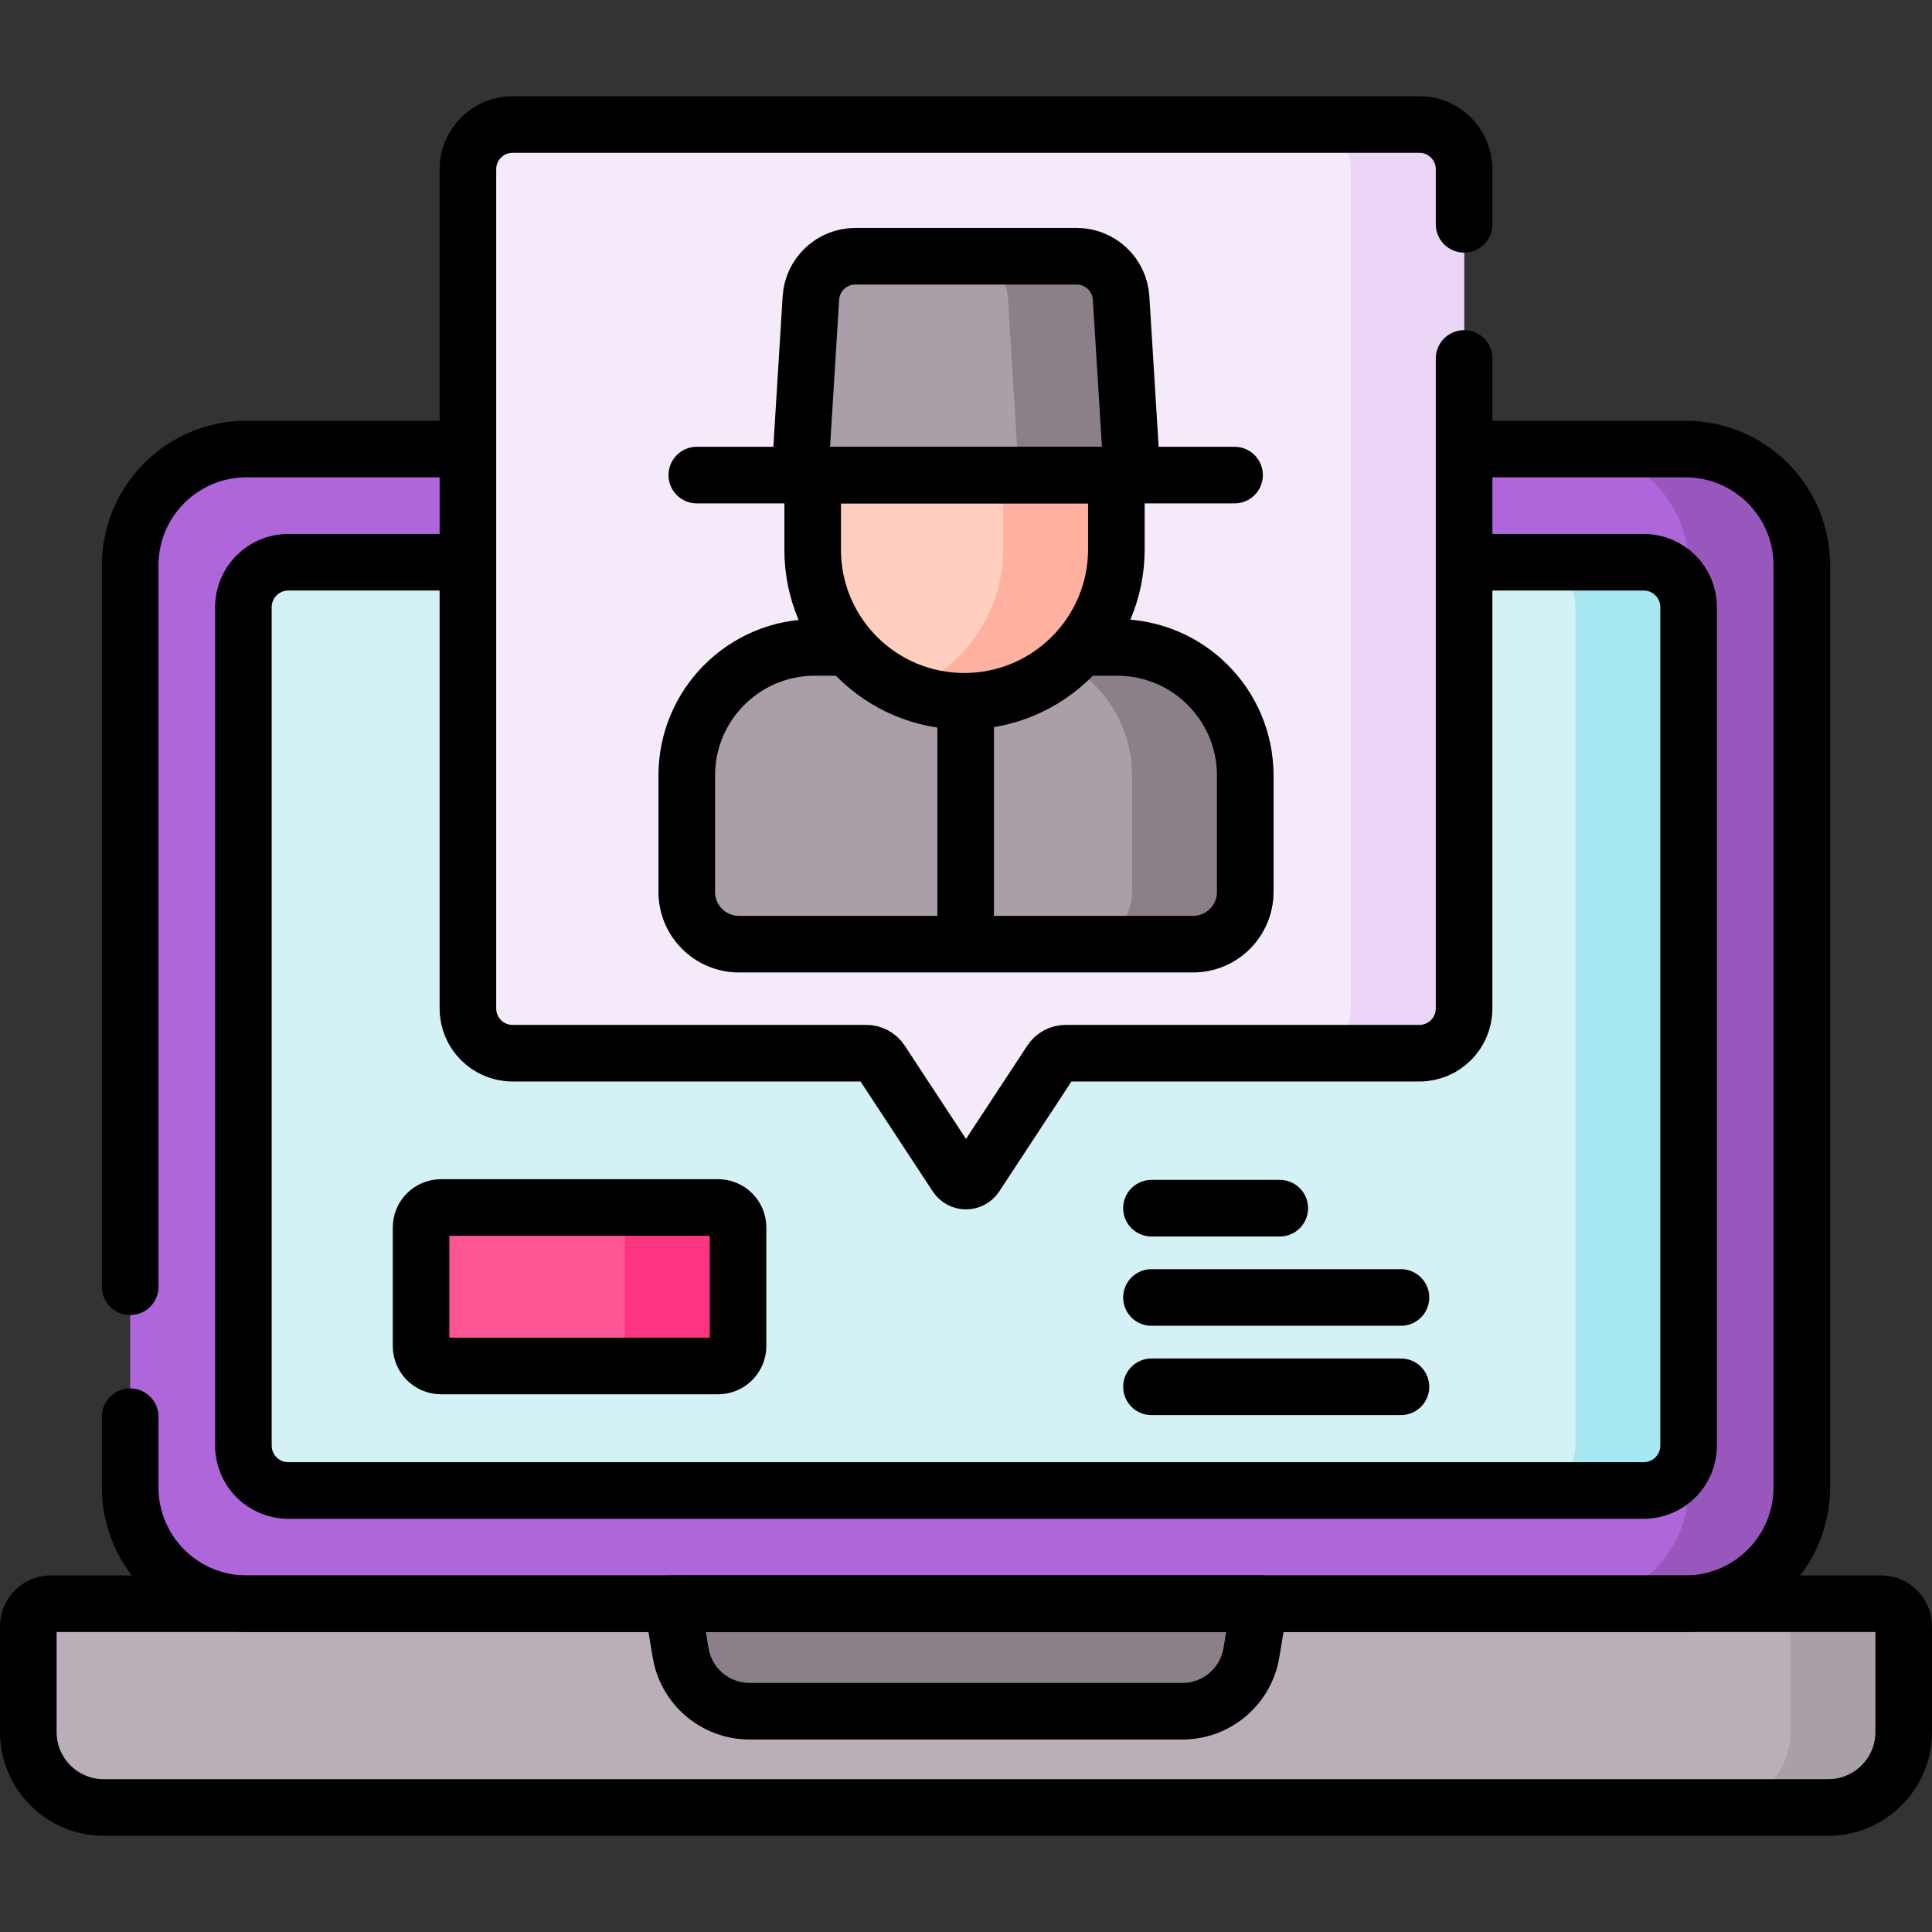 <svg xmlns="http://www.w3.org/2000/svg" xmlns:xlink="http://www.w3.org/1999/xlink" id="Capa_1" x="0px" y="0px" viewBox="0 0 512 512" style="enable-background:new 0 0 512 512;" xml:space="preserve" width="512" height="512"><rect x="0" y="0" width="512" height="512" fill="#333333" stroke="none"/><g>	<g>		<path style="fill:#AF66DA;" d="M446.673,425H65.327C48.302,425,34.5,411.198,34.5,394.173V149.827&#10;&#9;&#9;&#9;C34.5,132.802,48.302,119,65.327,119h381.346c17.025,0,30.827,13.802,30.827,30.827v244.346&#10;&#9;&#9;&#9;C477.5,411.198,463.698,425,446.673,425z"></path>		<path style="fill:#9857BD;" d="M446.673,119h-30c17.025,0,30.827,13.802,30.827,30.827v244.346&#10;&#9;&#9;&#9;c0,17.025-13.802,30.827-30.827,30.827h30c17.025,0,30.827-13.802,30.827-30.827V149.827C477.5,132.802,463.698,119,446.673,119z"></path>		<path style="fill:#D4F2F6;" d="M64.5,383.096V160.904c0-6.574,5.33-11.904,11.904-11.904h359.192&#10;&#9;&#9;&#9;c6.574,0,11.904,5.33,11.904,11.904v222.192c0,6.574-5.33,11.904-11.904,11.904H76.404C69.83,395,64.5,389.67,64.5,383.096z"></path>		<path style="fill:#A6E7F0;" d="M435.596,149h-30c6.574,0,11.904,5.33,11.904,11.904v222.192c0,6.574-5.33,11.904-11.904,11.904h30&#10;&#9;&#9;&#9;c6.574,0,11.904-5.33,11.904-11.904V160.904C447.5,154.329,442.17,149,435.596,149z"></path>		<path style="fill:#BAAFB9;" d="M484.5,479h-457c-11.046,0-20-8.954-20-20v-28c0-3.314,2.686-6,6-6h485c3.314,0,6,2.686,6,6v28&#10;&#9;&#9;&#9;C504.5,470.046,495.546,479,484.5,479z"></path>		<path style="fill:#AA9EA9;" d="M498.5,425h-30c3.314,0,6,2.686,6,6v28c0,11.046-8.954,20-20,20h30c11.046,0,20-8.954,20-20v-28&#10;&#9;&#9;&#9;C504.5,427.686,501.814,425,498.5,425z"></path>		<path style="fill:#8B8089;" d="M313.358,453.486H198.642c-9.051,0-16.776-6.542-18.266-15.47L178.203,425h155.594l-2.173,13.017&#10;&#9;&#9;&#9;C330.133,446.944,322.408,453.486,313.358,453.486z"></path>	</g>	<path style="fill:#F4EAFA;" d="M388,44.864v222.382c0,6.557-5.301,11.864-11.84,11.864h-93.763c-1.558,0-3.012,0.785-3.868,2.088&#10;&#9;&#9;l-19.992,30.433c-1.199,1.825-3.873,1.825-5.072,0l-19.992-30.433c-0.856-1.303-2.31-2.088-3.868-2.088H135.84&#10;&#9;&#9;c-6.539,0-11.84-5.307-11.84-11.864V44.864C124,38.307,129.301,33,135.84,33h240.32C382.699,33,388,38.307,388,44.864z"></path>	<g>		<path style="fill:#EBD5F6;" d="M376.16,33h-30c6.539,0,11.84,5.307,11.84,11.864v222.382c0,6.557-5.301,11.864-11.84,11.864h30&#10;&#9;&#9;&#9;c6.539,0,11.84-5.307,11.84-11.864V44.864C388,38.307,382.699,33,376.16,33z"></path>	</g>	<path style="fill:#AA9EA9;" d="M316.161,250.214H195.839c-7.643,0-13.839-6.196-13.839-13.839v-30.869&#10;&#9;&#9;c0-18.741,15.192-33.933,33.933-33.933h80.134c18.741,0,33.933,15.192,33.933,33.933v30.869&#10;&#9;&#9;C330,244.018,323.804,250.214,316.161,250.214z"></path>	<path style="fill:#8B8089;" d="M296.067,171.572h-30c18.741,0,33.933,15.192,33.933,33.933v30.869&#10;&#9;&#9;c0,7.643-6.196,13.839-13.839,13.839h30c7.643,0,13.839-6.196,13.839-13.839v-30.869C330,186.765,314.808,171.572,296.067,171.572z&#10;&#9;&#9;"></path>	<path style="fill:#FFCEBF;" d="M215.368,145.681v-27.225c0-22.225,18.017-40.243,40.243-40.243h0&#10;&#9;&#9;c22.225,0,40.243,18.017,40.243,40.243v27.073c0,22.267-18.051,40.318-40.318,40.318h0&#10;&#9;&#9;C233.351,185.848,215.368,167.865,215.368,145.681z"></path>	<path style="fill:#FFB09E;" d="M255.611,78.214L255.611,78.214c-5.304,0-10.363,1.036-15,2.901&#10;&#9;&#9;c14.794,5.948,25.243,20.421,25.243,37.342v27.073c0,16.959-10.475,31.462-25.304,37.418c4.632,1.865,9.687,2.901,14.986,2.901h0&#10;&#9;&#9;c22.267,0,40.318-18.051,40.318-40.318v-27.073C295.853,96.231,277.836,78.214,255.611,78.214z"></path>	<path style="fill:#AA9EA9;" d="M300,125.905h-88l2.896-46.925c0.384-6.224,5.544-11.075,11.779-11.075h58.65&#10;&#9;&#9;c6.236,0,11.395,4.851,11.779,11.075L300,125.905z"></path>	<path style="fill:#8B8089;" d="M297.104,78.979c-0.384-6.224-5.544-11.075-11.779-11.075h-30c6.236,0,11.395,4.851,11.779,11.075&#10;&#9;&#9;L270,125.905h30L297.104,78.979z"></path>	<path style="fill:#FE5694;" d="M190.294,362h-73.412c-2.924,0-5.294-2.37-5.294-5.294v-31.412c0-2.924,2.37-5.294,5.294-5.294&#10;&#9;&#9;h73.412c2.924,0,5.294,2.37,5.294,5.294v31.412C195.588,359.63,193.218,362,190.294,362z"></path>	<path style="fill:#FD3581;" d="M190.294,320h-30c2.924,0,5.294,2.37,5.294,5.294v31.412c0,2.924-2.37,5.294-5.294,5.294h30&#10;&#9;&#9;c2.924,0,5.294-2.37,5.294-5.294v-31.412C195.588,322.37,193.218,320,190.294,320z"></path>	<g>		<path style="fill:none;stroke:#000000;stroke-width:15;stroke-linecap:round;stroke-linejoin:round;stroke-miterlimit:10;" d="&#10;&#9;&#9;&#9;M313.358,453.486H198.642c-9.051,0-16.776-6.542-18.266-15.47L178.203,425h155.594l-2.173,13.017&#10;&#9;&#9;&#9;C330.133,446.944,322.408,453.486,313.358,453.486z"></path>		<path style="fill:none;stroke:#000000;stroke-width:15;stroke-linecap:round;stroke-linejoin:round;stroke-miterlimit:10;" d="&#10;&#9;&#9;&#9;M34.5,341V149.827C34.5,132.802,48.302,119,65.327,119h54.678"></path>		<path style="fill:none;stroke:#000000;stroke-width:15;stroke-linecap:round;stroke-linejoin:round;stroke-miterlimit:10;" d="&#10;&#9;&#9;&#9;M391.632,119h55.041c17.025,0,30.827,13.802,30.827,30.827v244.346c0,17.025-13.802,30.827-30.827,30.827H65.327&#10;&#9;&#9;&#9;C48.302,425,34.5,411.198,34.5,394.173v-18.729"></path>		<path style="fill:none;stroke:#000000;stroke-width:15;stroke-linecap:round;stroke-linejoin:round;stroke-miterlimit:10;" d="&#10;&#9;&#9;&#9;M392.004,149h43.592c6.574,0,11.904,5.33,11.904,11.904v222.192c0,6.574-5.33,11.904-11.904,11.904H76.404&#10;&#9;&#9;&#9;c-6.574,0-11.904-5.33-11.904-11.904V160.904c0-6.574,5.33-11.904,11.904-11.904h43.601"></path>		<path style="fill:none;stroke:#000000;stroke-width:15;stroke-linecap:round;stroke-linejoin:round;stroke-miterlimit:10;" d="&#10;&#9;&#9;&#9;M484.5,479h-457c-11.046,0-20-8.954-20-20v-28c0-3.314,2.686-6,6-6h485c3.314,0,6,2.686,6,6v28&#10;&#9;&#9;&#9;C504.5,470.046,495.546,479,484.5,479z"></path>		<path style="fill:none;stroke:#000000;stroke-width:15;stroke-linecap:round;stroke-linejoin:round;stroke-miterlimit:10;" d="&#10;&#9;&#9;&#9;M388,95v172.246c0,6.557-5.301,11.864-11.84,11.864h-93.763c-1.558,0-3.012,0.785-3.868,2.088l-19.992,30.433&#10;&#9;&#9;&#9;c-1.199,1.825-3.873,1.825-5.072,0l-19.992-30.433c-0.856-1.303-2.31-2.088-3.868-2.088H135.84c-6.539,0-11.84-5.307-11.84-11.864&#10;&#9;&#9;&#9;V44.864C124,38.307,129.301,33,135.84,33h240.32c6.539,0,11.84,5.307,11.84,11.864v14.58"></path>		<path style="fill:none;stroke:#000000;stroke-width:15;stroke-linecap:round;stroke-linejoin:round;stroke-miterlimit:10;" d="&#10;&#9;&#9;&#9;M288.894,171.572h7.173c18.741,0,33.933,15.192,33.933,33.933v30.869c0,7.643-6.196,13.839-13.839,13.839H195.839&#10;&#9;&#9;&#9;c-7.643,0-13.839-6.196-13.839-13.839v-30.869c0-18.741,15.192-33.933,33.933-33.933h7.101"></path>		<path style="fill:none;stroke:#000000;stroke-width:15;stroke-linecap:round;stroke-linejoin:round;stroke-miterlimit:10;" d="&#10;&#9;&#9;&#9;M295.853,128.475v17.055c0,22.267-18.051,40.318-40.318,40.318h0c-22.184,0-40.167-17.983-40.167-40.167v-17.392"></path>					<line style="fill:none;stroke:#000000;stroke-width:15;stroke-linecap:round;stroke-linejoin:round;stroke-miterlimit:10;" x1="184.66" y1="125.905" x2="327.168" y2="125.905"></line>		<path style="fill:none;stroke:#000000;stroke-width:15;stroke-linecap:round;stroke-linejoin:round;stroke-miterlimit:10;" d="&#10;&#9;&#9;&#9;M300,125.905h-88l2.896-46.925c0.384-6.224,5.544-11.075,11.779-11.075h58.65c6.236,0,11.395,4.851,11.779,11.075L300,125.905z"></path>					<line style="fill:none;stroke:#000000;stroke-width:15;stroke-linecap:round;stroke-linejoin:round;stroke-miterlimit:10;" x1="255.914" y1="188.714" x2="255.914" y2="245.381"></line>		<path style="fill:none;stroke:#000000;stroke-width:15;stroke-linecap:round;stroke-linejoin:round;stroke-miterlimit:10;" d="&#10;&#9;&#9;&#9;M190.294,362h-73.412c-2.924,0-5.294-2.37-5.294-5.294v-31.412c0-2.924,2.37-5.294,5.294-5.294h73.412&#10;&#9;&#9;&#9;c2.924,0,5.294,2.37,5.294,5.294v31.412C195.588,359.63,193.218,362,190.294,362z"></path>		<g>							<line style="fill:none;stroke:#000000;stroke-width:15;stroke-linecap:round;stroke-linejoin:round;stroke-miterlimit:10;" x1="305.153" y1="320.181" x2="339.153" y2="320.181"></line>							<line style="fill:none;stroke:#000000;stroke-width:15;stroke-linecap:round;stroke-linejoin:round;stroke-miterlimit:10;" x1="305.153" y1="367.514" x2="371.264" y2="367.514"></line>							<line style="fill:none;stroke:#000000;stroke-width:15;stroke-linecap:round;stroke-linejoin:round;stroke-miterlimit:10;" x1="305.153" y1="343.847" x2="371.264" y2="343.847"></line>		</g>	</g></g></svg>